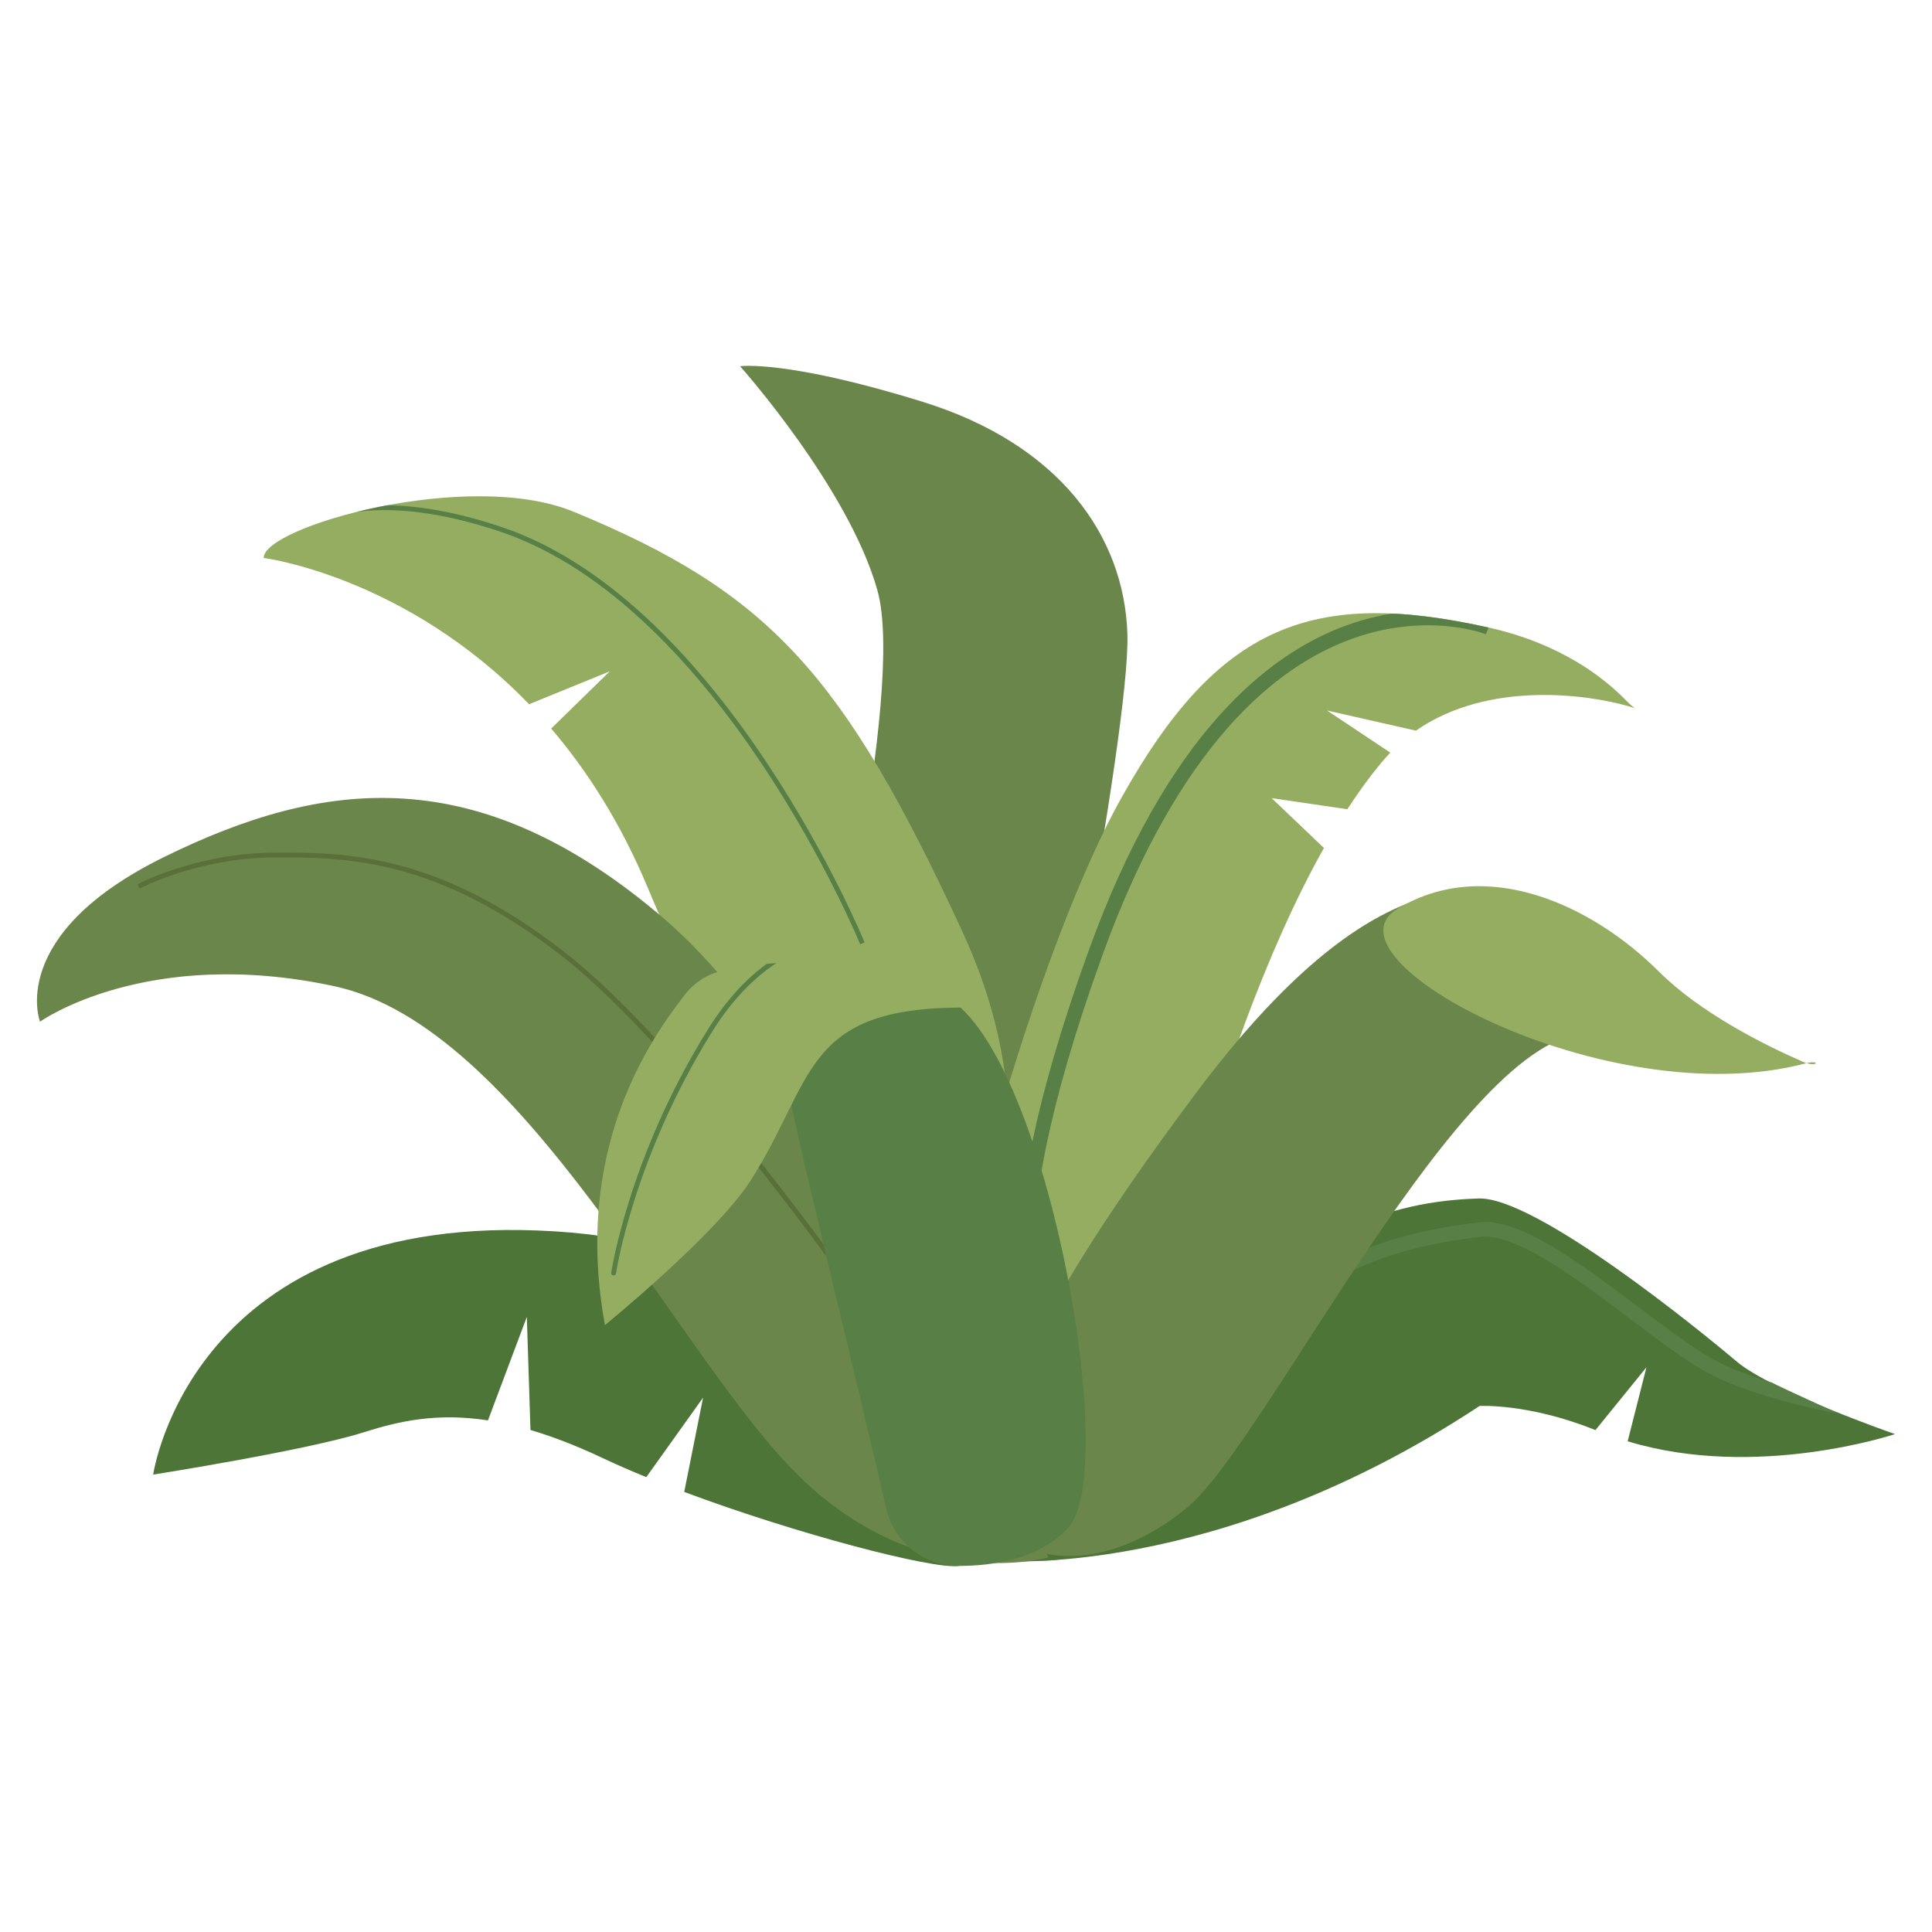 <svg xmlns="http://www.w3.org/2000/svg" xmlns:xlink="http://www.w3.org/1999/xlink" id="Layer_1" data-name="Layer 1" viewBox="0 0 800 800"><defs><style>      .cls-1, .cls-2, .cls-3, .cls-4, .cls-5 {        fill: none;      }      .cls-6 {        fill: #4d7538;      }      .cls-2 {        stroke-width: 6px;      }      .cls-2, .cls-3, .cls-5 {        stroke: #588046;      }      .cls-2, .cls-4, .cls-5 {        stroke-miterlimit: 10;      }      .cls-7 {        fill: #94ad61;      }      .cls-3 {        stroke-linecap: round;        stroke-linejoin: round;      }      .cls-3, .cls-4, .cls-5 {        stroke-width: 2px;      }      .cls-8 {        clip-path: url(#clippath-1);      }      .cls-9 {        clip-path: url(#clippath-3);      }      .cls-10 {        clip-path: url(#clippath-4);      }      .cls-11 {        clip-path: url(#clippath-5);      }      .cls-4 {        stroke: #5a703a;      }      .cls-12 {        fill: #6b864a;      }      .cls-13 {        fill: #588046;      }      .cls-14 {        clip-path: url(#clippath);      }    </style><clipPath id="clippath"><path class="cls-1" d="M412.61,646.29s90.6,8.15,200.03-64.11c0,0,20.18-1.15,47.55,9.82,58.14,23.3,117.11,8.52,117.11,8.52,9.23-8.89-43.58-24.38-58.25-36.79-14.67-12.42-83.04-68.22-106.79-67.46-47.51,1.53-70.61,20.2-135.96,59.53-65.35,39.32-118.73,79.06-63.69,90.5Z"></path></clipPath><clipPath id="clippath-1"><path class="cls-1" d="M109.22,231.03s107.85,13.72,159.07,136.66c51.21,122.95,119.06,185.42,119.06,185.42,0,0,59.91-62.08,10.89-168.01-49.02-105.94-79.64-139.83-160.74-173.23-43.54-17.93-128.69,6.29-128.27,19.16Z"></path></clipPath><clipPath id="clippath-3"><path class="cls-1" d="M16.58,423.05s44.1-31.49,121.97-14.66c77.88,16.83,141.5,152.68,191.88,202.41,50.38,49.73,103.66,34.08,103.66,34.08,0,0-81.55-197.82-158.91-264.3-77.36-66.47-141.54-57.96-207.1-25.78-65.56,32.18-51.51,68.25-51.51,68.25Z"></path></clipPath><clipPath id="clippath-4"><path class="cls-1" d="M398.84,419.35s-23-31.18-100.4-17.65c-6.66,1.16-12.68,4.71-16.83,10.04-13.47,17.3-40.57,62.24-33.27,137.04,9.61,98.51,51.64,69.23,54.96,39.05,3.33-30.18,11.58-174.38,95.55-168.48Z"></path></clipPath><clipPath id="clippath-5"><path class="cls-1" d="M436.9,646c12.8-1.45,22.93-11.55,25.33-24.2,9.14-48.25,46.97-230.49,109.81-306.07,31.71-38.14,77.89-23.23,97.24-17.71,4.47,1.27,7.67-4.23,4.45-7.57-9.99-10.36-28.04-24.08-57.35-30.6-73.31-16.33-112.09-.87-151.93,70.36-39.84,71.23-82.87,236.35-78.51,276.91,3.03,28.17,29.44,41.32,50.96,38.89Z"></path></clipPath></defs><path class="cls-12" d="M429.29,497.85s38.85-194.59,37.54-235.36c-1.31-40.77-28.31-78.57-84.72-96.09-56.42-17.52-75.66-14.75-75.66-14.75,0,0,44.95,50.34,56.87,92.81,11.92,42.47-24.09,191.85-24.09,191.85,0,0,77.66,76.98,90.06,61.55Z"></path><path class="cls-6" d="M229.57,509.86c150.35,9.34,180.88,136.83,167.26,138.57-10.81,1.38-66.65-13.14-113.51-30.65l7.81-39.05-23.51,32.92c-6.39-2.61-12.48-5.26-18.07-7.9-11.02-5.2-20.9-8.97-29.89-11.62l-1.51-46.82-16.09,42.84c-21.18-3.25-36.86.3-51.42,4.92-23.62,7.5-86.84,17.47-87.21,17.53,0,0,15.79-110.07,166.14-100.73Z"></path><path class="cls-7" d="M464.44,330.2c39.84-71.23,78.62-86.69,151.93-70.36,29.31,6.53,47.36,20.24,57.35,30.6,3.22,3.34,4.76,3.17.3,1.9-16.6-4.73-57.7-10.67-87.72,10.21l-36.81-8.35,26.21,17.45c-1.24,1.29-2.46,2.64-3.66,4.08-4.86,5.85-9.58,12.34-14.14,19.35l-31.34-4.59,21.66,20.64c-48.61,86.45-78.07,228.85-85.99,270.66-2.4,12.65-12.53,22.76-25.33,24.2-21.52,2.43-47.93-10.72-50.96-38.89-4.36-40.56,38.66-205.68,78.51-276.91Z"></path><path class="cls-6" d="M476.3,555.79c65.35-39.32,88.45-58,135.96-59.53,23.75-.76,92.13,55.04,106.79,67.46,14.67,12.42,65.63,30.11,65.63,30.11,0,0-57.39,19.19-110.7,2.98l7.78-30.65-21.12,26.01h-.01c-27.59-11.15-47.98-9.99-47.98-9.99-109.43,72.26-200.03,64.11-200.03,64.11-55.04-11.44-1.67-51.18,63.69-90.5Z"></path><path class="cls-7" d="M252.51,277.98l-33.43,13.62c-51.31-53.11-109.87-60.56-109.87-60.56-.41-12.88,84.73-37.1,128.27-19.16,81.1,33.4,111.72,67.3,160.74,173.23,49.02,105.94-10.89,168.01-10.89,168.01,0,0-67.84-62.47-119.06-185.42-11.21-26.91-25.13-48.59-40.04-66.03l24.27-23.68Z"></path><g class="cls-14"><path class="cls-2" d="M785.77,586.71s-51.73-7.07-77.24-20.89c-25.52-13.83-72.17-59.59-95.85-56.68-23.68,2.91-57.61,8.72-91.87,39.68"></path></g><path class="cls-12" d="M16.58,423.05s44.1-31.49,121.97-14.66c77.88,16.83,141.5,152.68,191.88,202.41,50.38,49.73,103.66,34.08,103.66,34.08,0,0-81.55-197.82-158.91-264.3-77.36-66.47-141.54-57.96-207.1-25.78-65.56,32.18-51.51,68.25-51.51,68.25Z"></path><g class="cls-8"><path class="cls-5" d="M357.1,390.61s-57.55-140.22-149.44-171.34c-52.12-17.66-75.32-4.02-75.32-4.02"></path></g><path class="cls-12" d="M433.39,643.37s25.73,7.51,58.19-19.11c32.45-26.62,113.98-196.44,166.31-196.44,52.33,0,12.21-46.8-15.9-54.41-28.11-7.6-72.58-20.18-147.32,79.96-74.74,100.14-105.01,164.55-61.27,190Z"></path><path class="cls-7" d="M747.52,440.35c6.69-1.76,5.2,2.01-1.05-.72-16.7-7.31-42.62-20.42-59.72-37.47-26.99-26.92-70.96-48.09-107.92-25.96-34.44,20.62,86.62,85.72,168.69,64.16Z"></path><g class="cls-9"><path class="cls-4" d="M355.36,536.75s-72.05-102.94-122.72-142.13c-50.67-39.19-87.24-40.88-119.45-40.56-32.21.32-55.83,13-55.83,13"></path></g><path class="cls-13" d="M367.01,624.77c3.2,13.87,15.58,23.64,29.81,23.65,15.07,0,33.56-3.03,45.39-15.65,22.85-24.36-10.99-208.02-54.39-221.66-43.4-13.64-63.96,14.95-63.55,27.82.37,11.49,27.87,121.42,42.73,185.84Z"></path><path class="cls-7" d="M398.77,417.2s-20.78-29.1-98.18-15.57c-6.66,1.16-12.68,4.71-16.83,10.04-13.47,17.3-46.81,63.11-33.27,137.04,0,0,46.08-37.55,60.37-59.94,26.59-41.67,21.33-71.58,87.92-71.57Z"></path><g class="cls-10"><path class="cls-3" d="M254.08,527.12s7.07-47.49,39.74-100.09c29.91-48.15,66.46-37.58,66.46-37.58"></path></g><g class="cls-11"><path class="cls-2" d="M616.38,259.84s-99.35-39.78-162.5,134.1c-47.28,130.2-22.77,157.76-22.77,157.76"></path></g></svg>